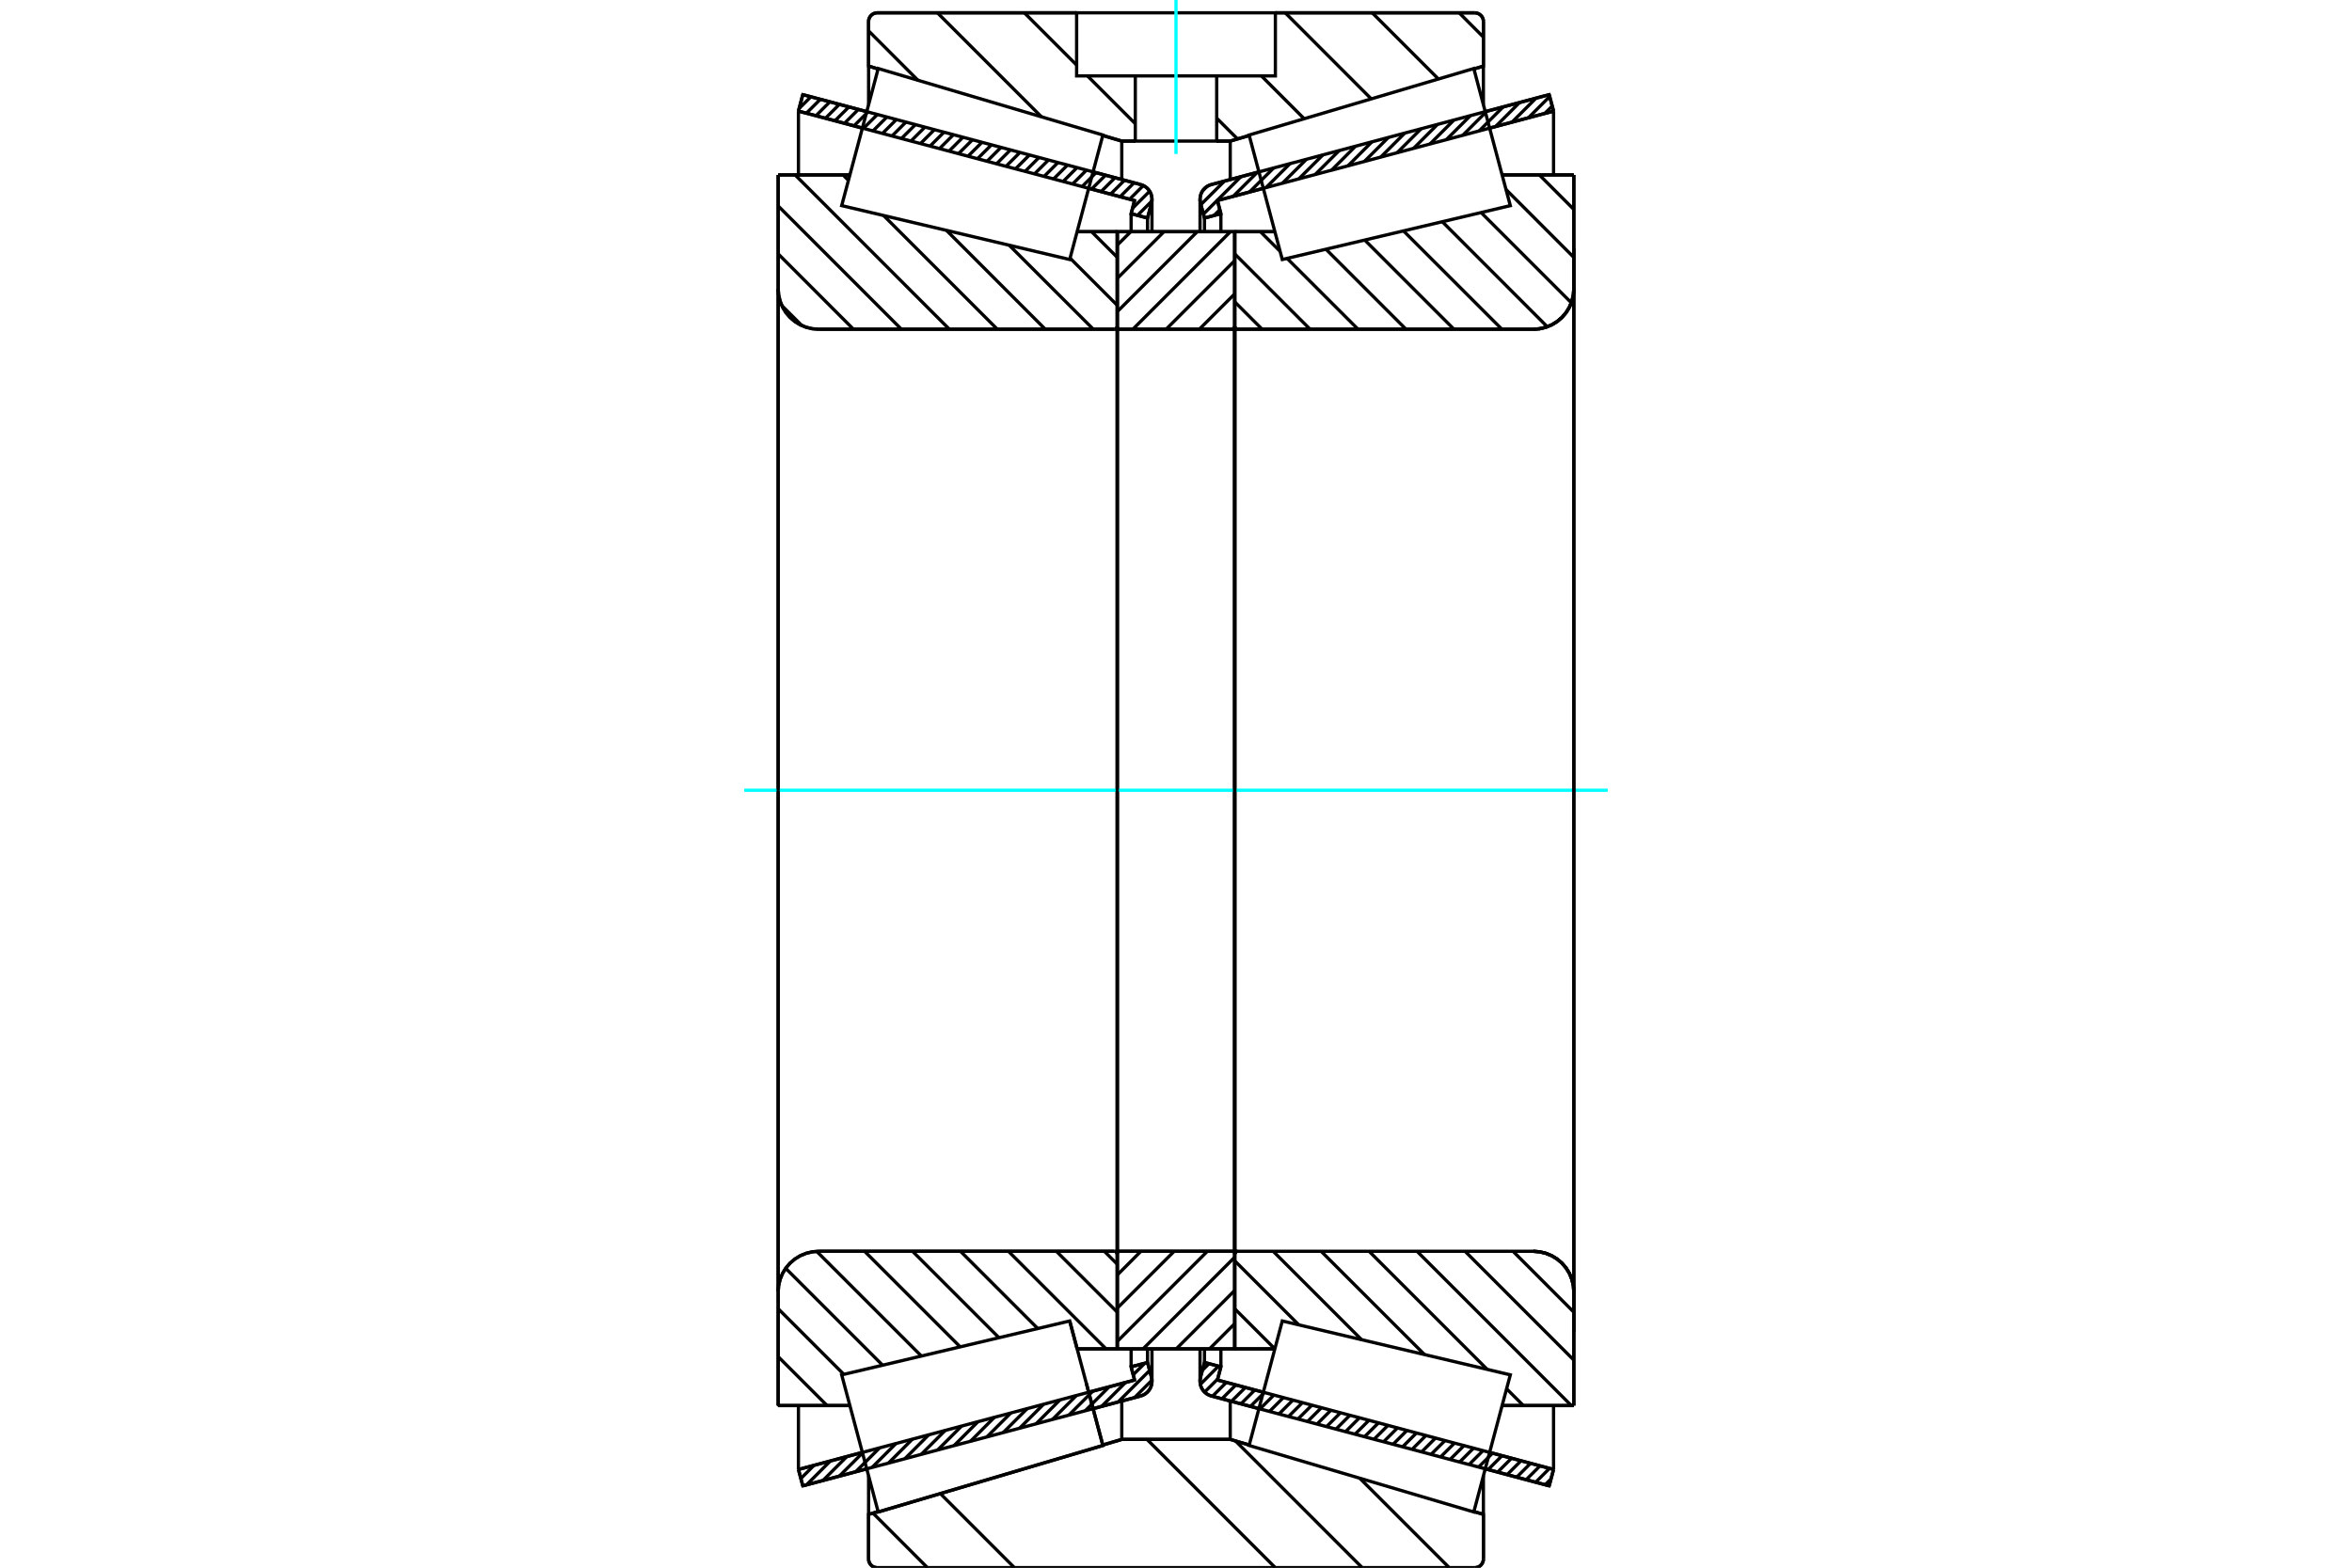 <?xml version="1.0" standalone="no"?>
<!DOCTYPE svg PUBLIC "-//W3C//DTD SVG 1.1//EN"
	"http://www.w3.org/Graphics/SVG/1.1/DTD/svg11.dtd">
<svg xmlns="http://www.w3.org/2000/svg" height="100%" width="100%" viewBox="0 0 36000 24000">
	<rect x="-1800" y="-1200" width="39600" height="26400" style="fill:#FFF"/>
	<g style="fill:none; fill-rule:evenodd" transform="matrix(1 0 0 1 0 0)">
		<g style="fill:none; stroke:#000; stroke-width:50; shape-rendering:geometricPrecision">
			<line x1="23712" y1="22747" x2="22734" y2="22487"/>
			<line x1="19269" y1="21565" x2="18542" y2="21372"/>
			<line x1="23779" y1="22496" x2="23712" y2="22747"/>
			<line x1="18634" y1="21127" x2="19336" y2="21314"/>
			<line x1="22801" y1="22235" x2="23779" y2="22496"/>
			<line x1="18687" y1="20925" x2="18634" y2="21127"/>
			<line x1="18436" y1="20858" x2="18687" y2="20925"/>
			<line x1="18375" y1="21085" x2="18436" y2="20858"/>
			<polyline points="18375,21085 18370,21115 18368,21145 18371,21183 18380,21221 18395,21256 18416,21288 18442,21316 18472,21340 18506,21359 18542,21372"/>
			<line x1="18542" y1="2825" x2="19269" y2="2631"/>
			<line x1="22734" y1="1709" x2="23712" y2="1449"/>
			<polyline points="18542,2825 18506,2838 18472,2856 18442,2880 18416,2908 18395,2941 18380,2976 18371,3013 18368,3051 18370,3082 18375,3112"/>
			<line x1="18436" y1="3338" x2="18375" y2="3112"/>
			<line x1="18687" y1="3271" x2="18436" y2="3338"/>
			<line x1="18634" y1="3070" x2="18687" y2="3271"/>
			<line x1="23779" y1="1701" x2="22801" y2="1961"/>
			<line x1="19336" y1="2883" x2="18634" y2="3070"/>
			<line x1="23712" y1="1449" x2="23779" y2="1701"/>
			<line x1="18436" y1="20650" x2="18436" y2="20858"/>
			<line x1="18436" y1="3338" x2="18436" y2="3547"/>
			<line x1="18687" y1="20649" x2="18687" y2="20925"/>
			<line x1="18687" y1="3271" x2="18687" y2="3547"/>
			<line x1="23779" y1="21518" x2="23779" y2="22496"/>
			<line x1="23779" y1="1701" x2="23779" y2="2678"/>
			<line x1="18368" y1="20649" x2="18368" y2="21145"/>
			<line x1="18368" y1="3051" x2="18368" y2="3547"/>
			<line x1="17458" y1="21372" x2="16731" y2="21565"/>
			<line x1="13266" y1="22487" x2="12288" y2="22747"/>
			<polyline points="17458,21372 17494,21359 17528,21340 17558,21316 17584,21288 17605,21256 17620,21221 17629,21183 17632,21145 17630,21115 17625,21085"/>
			<line x1="17564" y1="20858" x2="17625" y2="21085"/>
			<line x1="17313" y1="20925" x2="17564" y2="20858"/>
			<line x1="17366" y1="21127" x2="17313" y2="20925"/>
			<line x1="12221" y1="22496" x2="13199" y2="22235"/>
			<line x1="16664" y1="21314" x2="17366" y2="21127"/>
			<line x1="12288" y1="22747" x2="12221" y2="22496"/>
			<line x1="12288" y1="1449" x2="13266" y2="1709"/>
			<line x1="16731" y1="2631" x2="17458" y2="2825"/>
			<line x1="12221" y1="1701" x2="12288" y2="1449"/>
			<line x1="17366" y1="3070" x2="16664" y2="2883"/>
			<line x1="13199" y1="1961" x2="12221" y2="1701"/>
			<line x1="17313" y1="3271" x2="17366" y2="3070"/>
			<line x1="17564" y1="3338" x2="17313" y2="3271"/>
			<line x1="17625" y1="3112" x2="17564" y2="3338"/>
			<polyline points="17625,3112 17630,3082 17632,3051 17629,3013 17620,2976 17605,2941 17584,2908 17558,2880 17528,2856 17494,2838 17458,2825"/>
			<line x1="17313" y1="3547" x2="17313" y2="3271"/>
			<line x1="17313" y1="20925" x2="17313" y2="20649"/>
			<line x1="12221" y1="2678" x2="12221" y2="1701"/>
			<line x1="12221" y1="22496" x2="12221" y2="21518"/>
			<line x1="17564" y1="3547" x2="17564" y2="3338"/>
			<line x1="17564" y1="20858" x2="17564" y2="20650"/>
			<line x1="17632" y1="3547" x2="17632" y2="3051"/>
			<line x1="17632" y1="21145" x2="17632" y2="20649"/>
			<line x1="18899" y1="3547" x2="19513" y2="3547"/>
			<polyline points="18899,4996 18900,5003 18901,5010 18904,5016 18907,5022 18912,5027 18917,5032 18923,5035 18930,5038 18936,5040 18943,5040"/>
			<line x1="23469" y1="5040" x2="18943" y2="5040"/>
			<polyline points="23469,5040 23566,5033 23661,5010 23751,4973 23834,4922 23908,4859 23971,4785 24022,4702 24059,4612 24082,4517 24089,4420"/>
			<line x1="24089" y1="2678" x2="24089" y2="4420"/>
			<line x1="24089" y1="2678" x2="22992" y2="2678"/>
			<line x1="24089" y1="21518" x2="22992" y2="21518"/>
			<line x1="24089" y1="19776" x2="24089" y2="21518"/>
			<polyline points="24089,19776 24082,19679 24059,19585 24022,19495 23971,19412 23908,19338 23834,19275 23751,19224 23661,19187 23566,19164 23469,19156"/>
			<polyline points="18943,19156 18936,19157 18930,19158 18923,19161 18917,19165 18912,19169 18907,19174 18904,19180 18901,19187 18900,19194 18899,19201"/>
			<line x1="19513" y1="20650" x2="18899" y2="20650"/>
			<line x1="22992" y1="3179" x2="22992" y2="3178"/>
			<line x1="22992" y1="21018" x2="22992" y2="21018"/>
			<line x1="18899" y1="5040" x2="18899" y2="19156"/>
			<polyline points="18899,4996 18900,5003 18901,5010 18904,5016 18907,5022 18912,5027 18917,5032 18923,5035 18930,5038 18936,5040 18943,5040"/>
			<polyline points="18943,19156 18936,19157 18930,19158 18923,19161 18917,19165 18912,19169 18907,19174 18904,19180 18901,19187 18900,19194 18899,19201"/>
			<polyline points="23469,5040 23566,5033 23661,5010 23751,4973 23834,4922 23908,4859 23971,4785 24022,4702 24059,4612 24082,4517 24089,4420"/>
			<polyline points="24089,19776 24082,19679 24059,19585 24022,19495 23971,19412 23908,19338 23834,19275 23751,19224 23661,19187 23566,19164 23469,19156"/>
			<line x1="16373" y1="20223" x2="16373" y2="20223"/>
			<line x1="16487" y1="20650" x2="16373" y2="20223"/>
			<line x1="17101" y1="20650" x2="16487" y2="20650"/>
			<polyline points="17101,19201 17100,19194 17099,19187 17096,19180 17093,19174 17088,19169 17083,19165 17077,19161 17070,19158 17064,19157 17057,19156"/>
			<line x1="12531" y1="19156" x2="17057" y2="19156"/>
			<polyline points="12531,19156 12434,19164 12339,19187 12249,19224 12166,19275 12092,19338 12029,19412 11978,19495 11941,19585 11918,19679 11911,19776"/>
			<line x1="11911" y1="21518" x2="11911" y2="19776"/>
			<line x1="11911" y1="21518" x2="13008" y2="21518"/>
			<line x1="11911" y1="2678" x2="13008" y2="2678"/>
			<line x1="11911" y1="4420" x2="11911" y2="2678"/>
			<polyline points="11911,4420 11918,4517 11941,4612 11978,4702 12029,4785 12092,4859 12166,4922 12249,4973 12339,5010 12434,5033 12531,5040"/>
			<line x1="17057" y1="5040" x2="12531" y2="5040"/>
			<polyline points="17057,5040 17064,5040 17070,5038 17077,5035 17083,5032 17088,5027 17093,5022 17096,5016 17099,5010 17100,5003 17101,4996"/>
			<line x1="16487" y1="3547" x2="17101" y2="3547"/>
			<line x1="13008" y1="21018" x2="13008" y2="21018"/>
			<line x1="13008" y1="3178" x2="13008" y2="3179"/>
			<line x1="17101" y1="19156" x2="17101" y2="5040"/>
			<line x1="11911" y1="19776" x2="11911" y2="4420"/>
			<line x1="22573" y1="24000" x2="13427" y2="24000"/>
			<polyline points="22573,24000 22593,23998 22614,23993 22633,23986 22651,23975 22666,23961 22680,23945 22691,23927 22699,23908 22704,23888 22705,23867"/>
			<line x1="22705" y1="23184" x2="22705" y2="23867"/>
			<line x1="18830" y1="22036" x2="19121" y2="22122"/>
			<line x1="22560" y1="23141" x2="22705" y2="23184"/>
			<line x1="17170" y1="22036" x2="18830" y2="22036"/>
			<line x1="13295" y1="23184" x2="13440" y2="23141"/>
			<line x1="16879" y1="22122" x2="17170" y2="22036"/>
			<line x1="13295" y1="23867" x2="13295" y2="23184"/>
			<polyline points="13295,23867 13296,23888 13301,23908 13309,23927 13320,23945 13334,23961 13349,23975 13367,23986 13386,23993 13407,23998 13427,24000"/>
			<line x1="13427" y1="196" x2="16479" y2="196"/>
			<line x1="19521" y1="196" x2="22573" y2="196"/>
			<polyline points="13427,196 13407,198 13386,203 13367,211 13349,222 13334,235 13320,251 13309,269 13301,288 13296,308 13295,329"/>
			<line x1="13295" y1="1012" x2="13295" y2="329"/>
			<line x1="17170" y1="2160" x2="16879" y2="2074"/>
			<line x1="13440" y1="1056" x2="13295" y2="1012"/>
			<line x1="18830" y1="2160" x2="18623" y2="2160"/>
			<line x1="17377" y1="2160" x2="17170" y2="2160"/>
			<line x1="22705" y1="1012" x2="22560" y2="1056"/>
			<line x1="19121" y1="2074" x2="18830" y2="2160"/>
			<line x1="22705" y1="329" x2="22705" y2="1012"/>
			<polyline points="22705,329 22704,308 22699,288 22691,269 22680,251 22666,235 22651,222 22633,211 22614,203 22593,198 22573,196"/>
			<line x1="17170" y1="21448" x2="17170" y2="22036"/>
			<line x1="17170" y1="2160" x2="17170" y2="2749"/>
			<line x1="18830" y1="21448" x2="18830" y2="22036"/>
			<line x1="18830" y1="2160" x2="18830" y2="2749"/>
			<line x1="13295" y1="22594" x2="13295" y2="23184"/>
			<line x1="13295" y1="1012" x2="13295" y2="1602"/>
			<line x1="22705" y1="22594" x2="22705" y2="23184"/>
			<line x1="22705" y1="1012" x2="22705" y2="1602"/>
			<line x1="17101" y1="19156" x2="18899" y2="19156"/>
			<line x1="17101" y1="20650" x2="17101" y2="19156"/>
			<line x1="18899" y1="20650" x2="17101" y2="20650"/>
			<line x1="18899" y1="19156" x2="18899" y2="20650"/>
			<line x1="18899" y1="5040" x2="17101" y2="5040"/>
			<line x1="18899" y1="3547" x2="18899" y2="5040"/>
			<line x1="17101" y1="3547" x2="18899" y2="3547"/>
			<line x1="17101" y1="5040" x2="17101" y2="3547"/>
			<line x1="18899" y1="5040" x2="18899" y2="19156"/>
			<line x1="17101" y1="5040" x2="17101" y2="19156"/>
		</g>
		<g style="fill:none; stroke:#0FF; stroke-width:50; shape-rendering:geometricPrecision">
			<line x1="11392" y1="12098" x2="24608" y2="12098"/>
		</g>
		<g style="fill:none; stroke:#000; stroke-width:50; shape-rendering:geometricPrecision">
			<line x1="22334" y1="196" x2="22705" y2="568"/>
			<line x1="21003" y1="196" x2="22016" y2="1209"/>
			<line x1="19672" y1="196" x2="20989" y2="1514"/>
			<line x1="19307" y1="1162" x2="19962" y2="1818"/>
			<line x1="18623" y1="1809" x2="18941" y2="2127"/>
			<line x1="15679" y1="196" x2="16479" y2="996"/>
			<line x1="16645" y1="1162" x2="17377" y2="1894"/>
			<line x1="14348" y1="196" x2="15941" y2="1789"/>
			<line x1="13295" y1="473" x2="14050" y2="1229"/>
			<line x1="22693" y1="23180" x2="22705" y2="23193"/>
			<line x1="20812" y1="22630" x2="22182" y2="24000"/>
			<line x1="18911" y1="22060" x2="20851" y2="24000"/>
			<line x1="17556" y1="22036" x2="19520" y2="24000"/>
			<line x1="16446" y1="22258" x2="16446" y2="22258"/>
			<line x1="15420" y1="22562" x2="15420" y2="22562"/>
			<line x1="14393" y1="22866" x2="15527" y2="24000"/>
			<line x1="13361" y1="23164" x2="14196" y2="24000"/>
			<line x1="19521" y1="196" x2="22573" y2="196"/>
			<polyline points="22705,329 22704,308 22699,288 22691,269 22680,251 22666,235 22651,222 22633,211 22614,203 22593,198 22573,196"/>
			<polyline points="22705,329 22705,1012 22560,1056"/>
			<polyline points="19121,2074 18830,2160 18623,2160"/>
			<polyline points="16479,196 13427,196 13407,198 13386,203 13367,211 13349,222 13334,235 13320,251 13309,269 13301,288 13296,308 13295,329 13295,1012 13440,1056"/>
			<polyline points="16879,2074 17170,2160 17377,2160"/>
			<polyline points="18000,22036 17170,22036 16879,22122"/>
			<polyline points="13440,23141 13295,23184 13295,23867 13296,23888 13301,23908 13309,23927 13320,23945 13334,23961 13349,23975 13367,23986 13386,23993 13407,23998 13427,24000 18000,24000"/>
			<polyline points="18000,22036 18830,22036 19121,22122"/>
			<polyline points="22560,23141 22705,23184 22705,23867"/>
			<polyline points="22573,24000 22593,23998 22614,23993 22633,23986 22651,23975 22666,23961 22680,23945 22691,23927 22699,23908 22704,23888 22705,23867"/>
			<line x1="22573" y1="24000" x2="18000" y2="24000"/>
			<line x1="16708" y1="3547" x2="17101" y2="3940"/>
			<line x1="16379" y1="3952" x2="17101" y2="4674"/>
			<line x1="15448" y1="3755" x2="16734" y2="5040"/>
			<line x1="14487" y1="3527" x2="15999" y2="5040"/>
			<line x1="13525" y1="3300" x2="15265" y2="5040"/>
			<line x1="12904" y1="2678" x2="12986" y2="2761"/>
			<line x1="12170" y1="2678" x2="14531" y2="5040"/>
			<line x1="11911" y1="3153" x2="13797" y2="5040"/>
			<line x1="11911" y1="3887" x2="13063" y2="5040"/>
			<line x1="11967" y1="4678" x2="12273" y2="4984"/>
			<line x1="16903" y1="19156" x2="17101" y2="19354"/>
			<line x1="16169" y1="19156" x2="17101" y2="20088"/>
			<line x1="15435" y1="19156" x2="16929" y2="20650"/>
			<line x1="14701" y1="19156" x2="15884" y2="20339"/>
			<line x1="13967" y1="19156" x2="15290" y2="20479"/>
			<line x1="13233" y1="19156" x2="14696" y2="20619"/>
			<line x1="12500" y1="19157" x2="14103" y2="20760"/>
			<line x1="12026" y1="19417" x2="13509" y2="20900"/>
			<line x1="11911" y1="20036" x2="12915" y2="21040"/>
			<line x1="11911" y1="20770" x2="12659" y2="21518"/>
			<line x1="11911" y1="21504" x2="11925" y2="21518"/>
			<polyline points="17101,12098 17101,3547 17101,4996"/>
			<polyline points="17057,5040 17064,5040 17070,5038 17077,5035 17083,5032 17088,5027 17093,5022 17096,5016 17099,5010 17100,5003 17101,4996"/>
			<line x1="17057" y1="5040" x2="12531" y2="5040"/>
			<polyline points="11911,4420 11918,4517 11941,4612 11978,4702 12029,4785 12092,4859 12166,4922 12249,4973 12339,5010 12434,5033 12531,5040"/>
			<line x1="11911" y1="4420" x2="11911" y2="2678"/>
			<line x1="11911" y1="4420" x2="11911" y2="12098"/>
			<line x1="11911" y1="2678" x2="13008" y2="2678"/>
			<line x1="16487" y1="3547" x2="17101" y2="3547"/>
			<line x1="17101" y1="20650" x2="16487" y2="20650"/>
			<line x1="13008" y1="21518" x2="11911" y2="21518"/>
			<line x1="11911" y1="12098" x2="11911" y2="19776"/>
			<line x1="11911" y1="21518" x2="11911" y2="19776"/>
			<polyline points="12531,19156 12434,19164 12339,19187 12249,19224 12166,19275 12092,19338 12029,19412 11978,19495 11941,19585 11918,19679 11911,19776"/>
			<line x1="12531" y1="19156" x2="17057" y2="19156"/>
			<polyline points="17101,19201 17100,19194 17099,19187 17096,19180 17093,19174 17088,19169 17083,19165 17077,19161 17070,19158 17064,19157 17057,19156"/>
			<polyline points="17101,19201 17101,20650 17101,12098"/>
			<line x1="23562" y1="2678" x2="24089" y2="3206"/>
			<line x1="23051" y1="2901" x2="24089" y2="3940"/>
			<line x1="22670" y1="3254" x2="24051" y2="4635"/>
			<line x1="22076" y1="3394" x2="23683" y2="5002"/>
			<line x1="21482" y1="3535" x2="22988" y2="5040"/>
			<line x1="20889" y1="3675" x2="22254" y2="5040"/>
			<line x1="20295" y1="3815" x2="21520" y2="5040"/>
			<line x1="19292" y1="3547" x2="19593" y2="3847"/>
			<line x1="19701" y1="3956" x2="20786" y2="5040"/>
			<line x1="18899" y1="3887" x2="20052" y2="5040"/>
			<line x1="18899" y1="4621" x2="19318" y2="5040"/>
			<line x1="23158" y1="19156" x2="24089" y2="20088"/>
			<line x1="22424" y1="19156" x2="24089" y2="20822"/>
			<line x1="21689" y1="19156" x2="24051" y2="21518"/>
			<line x1="20955" y1="19156" x2="22764" y2="20965"/>
			<line x1="23060" y1="21261" x2="23317" y2="21518"/>
			<line x1="20221" y1="19156" x2="21803" y2="20737"/>
			<line x1="19487" y1="19156" x2="20841" y2="20510"/>
			<line x1="18899" y1="19302" x2="19880" y2="20283"/>
			<line x1="18899" y1="20036" x2="19513" y2="20650"/>
			<polyline points="18899,12098 18899,3547 18899,4996 18900,5003 18901,5010 18904,5016 18907,5022 18912,5027 18917,5032 18923,5035 18930,5038 18936,5040 18943,5040 23469,5040 23566,5033 23661,5010 23751,4973 23834,4922 23908,4859 23971,4785 24022,4702 24059,4612 24082,4517 24089,4420 24089,2678"/>
			<line x1="24089" y1="4420" x2="24089" y2="12098"/>
			<line x1="24089" y1="2678" x2="22992" y2="2678"/>
			<line x1="19513" y1="3547" x2="18899" y2="3547"/>
			<line x1="18899" y1="20650" x2="19513" y2="20650"/>
			<line x1="22992" y1="21518" x2="24089" y2="21518"/>
			<line x1="24089" y1="12098" x2="24089" y2="19776"/>
			<polyline points="24089,21518 24089,19776 24082,19679 24059,19585 24022,19495 23971,19412 23908,19338 23834,19275 23751,19224 23661,19187 23566,19164 23469,19156 18943,19156 18936,19157 18930,19158 18923,19161 18917,19165 18912,19169 18907,19174 18904,19180 18901,19187 18900,19194 18899,19201 18899,20650 18899,12098"/>
			<line x1="18899" y1="20263" x2="18513" y2="20650"/>
			<line x1="18899" y1="19755" x2="18004" y2="20650"/>
			<line x1="18899" y1="19246" x2="17496" y2="20650"/>
			<line x1="18480" y1="19156" x2="17101" y2="20536"/>
			<line x1="17972" y1="19156" x2="17101" y2="20027"/>
			<line x1="17463" y1="19156" x2="17101" y2="19519"/>
			<line x1="18899" y1="5007" x2="18866" y2="5040"/>
			<line x1="18899" y1="4498" x2="18357" y2="5040"/>
			<line x1="18899" y1="3990" x2="17849" y2="5040"/>
			<line x1="18833" y1="3547" x2="17340" y2="5040"/>
			<line x1="18325" y1="3547" x2="17101" y2="4771"/>
			<line x1="17816" y1="3547" x2="17101" y2="4262"/>
			<line x1="17308" y1="3547" x2="17101" y2="3753"/>
			<polyline points="17101,5040 17101,3547 18899,3547 18899,5040 17101,5040"/>
			<polyline points="17101,19156 18899,19156 18899,20650 17101,20650 17101,19156"/>
			<polyline points="18000,2160 18623,2160 18623,1162 19521,1162 19521,196 16479,196 16479,1162 17377,1162 18623,1162"/>
			<polyline points="17377,1162 17377,2160 18000,2160"/>
		</g>
		<g style="fill:none; stroke:#0FF; stroke-width:50; shape-rendering:geometricPrecision">
			<line x1="18000" y1="2357" x2="18000" y2="0"/>
		</g>
		<g style="fill:none; stroke:#000; stroke-width:50; shape-rendering:geometricPrecision">
			<line x1="24089" y1="20396" x2="24089" y2="3800"/>
			<line x1="18899" y1="19201" x2="18899" y2="4996"/>
			<polyline points="16627,21176 16881,22129 13442,23147 13442,23147"/>
			<polyline points="16373,20223 16373,20223 16627,21176 16881,22129 13442,23147 13163,22098 12883,21048 16373,20223 16627,21176"/>
			<polyline points="16627,3020 16373,3973 12883,3148 13163,2099 13442,1049 16881,2067 16627,3020"/>
			<polyline points="19373,21176 19627,20223 23117,21048 22837,22098 22558,23147 19119,22129 19373,21176"/>
			<polyline points="19373,3020 19119,2067 22558,1049 22837,2099 23117,3148 19627,3973 19373,3020"/>
			<line x1="17632" y1="21129" x2="17364" y2="21397"/>
			<line x1="17597" y1="20980" x2="17113" y2="21464"/>
			<line x1="17523" y1="20869" x2="17345" y2="21047"/>
			<line x1="17229" y1="21163" x2="16862" y2="21530"/>
			<line x1="16978" y1="21230" x2="16611" y2="21597"/>
			<line x1="16727" y1="21297" x2="16360" y2="21664"/>
			<line x1="16476" y1="21363" x2="16109" y2="21731"/>
			<line x1="16225" y1="21430" x2="15858" y2="21798"/>
			<line x1="15974" y1="21497" x2="15607" y2="21864"/>
			<line x1="15723" y1="21564" x2="15356" y2="21931"/>
			<line x1="15472" y1="21631" x2="15105" y2="21998"/>
			<line x1="15221" y1="21697" x2="14854" y2="22065"/>
			<line x1="14970" y1="21764" x2="14603" y2="22131"/>
			<line x1="14719" y1="21831" x2="14352" y2="22198"/>
			<line x1="14468" y1="21898" x2="14101" y2="22265"/>
			<line x1="14217" y1="21964" x2="13850" y2="22332"/>
			<line x1="13966" y1="22031" x2="13599" y2="22399"/>
			<line x1="13715" y1="22098" x2="13348" y2="22465"/>
			<line x1="13464" y1="22165" x2="13097" y2="22532"/>
			<line x1="13213" y1="22232" x2="12846" y2="22599"/>
			<line x1="12962" y1="22298" x2="12595" y2="22666"/>
			<line x1="12711" y1="22365" x2="12344" y2="22733"/>
			<line x1="12460" y1="22432" x2="12258" y2="22635"/>
			<line x1="17568" y1="3325" x2="17556" y2="3336"/>
			<line x1="17631" y1="3077" x2="17411" y2="3297"/>
			<line x1="17597" y1="2927" x2="17334" y2="3190"/>
			<line x1="17500" y1="2840" x2="17290" y2="3050"/>
			<line x1="17358" y1="2798" x2="17145" y2="3011"/>
			<line x1="17212" y1="2759" x2="16999" y2="2972"/>
			<line x1="17067" y1="2720" x2="16854" y2="2933"/>
			<line x1="16921" y1="2682" x2="16708" y2="2895"/>
			<line x1="16776" y1="2643" x2="16563" y2="2856"/>
			<line x1="16630" y1="2604" x2="16417" y2="2817"/>
			<line x1="16485" y1="2566" x2="16272" y2="2779"/>
			<line x1="16339" y1="2527" x2="16126" y2="2740"/>
			<line x1="16194" y1="2488" x2="15981" y2="2701"/>
			<line x1="16048" y1="2449" x2="15835" y2="2662"/>
			<line x1="15903" y1="2411" x2="15690" y2="2624"/>
			<line x1="15757" y1="2372" x2="15544" y2="2585"/>
			<line x1="15612" y1="2333" x2="15399" y2="2546"/>
			<line x1="15466" y1="2295" x2="15253" y2="2508"/>
			<line x1="15321" y1="2256" x2="15108" y2="2469"/>
			<line x1="15175" y1="2217" x2="14962" y2="2430"/>
			<line x1="15030" y1="2179" x2="14817" y2="2391"/>
			<line x1="14884" y1="2140" x2="14671" y2="2353"/>
			<line x1="14739" y1="2101" x2="14526" y2="2314"/>
			<line x1="14593" y1="2062" x2="14380" y2="2275"/>
			<line x1="14448" y1="2024" x2="14235" y2="2237"/>
			<line x1="14302" y1="1985" x2="14089" y2="2198"/>
			<line x1="14157" y1="1946" x2="13944" y2="2159"/>
			<line x1="14011" y1="1908" x2="13798" y2="2120"/>
			<line x1="13866" y1="1869" x2="13653" y2="2082"/>
			<line x1="13720" y1="1830" x2="13507" y2="2043"/>
			<line x1="13575" y1="1791" x2="13362" y2="2004"/>
			<line x1="13429" y1="1753" x2="13216" y2="1966"/>
			<line x1="13284" y1="1714" x2="13071" y2="1927"/>
			<line x1="13138" y1="1675" x2="12925" y2="1888"/>
			<line x1="12993" y1="1637" x2="12780" y2="1849"/>
			<line x1="12847" y1="1598" x2="12634" y2="1811"/>
			<line x1="12702" y1="1559" x2="12489" y2="1772"/>
			<line x1="12556" y1="1520" x2="12343" y2="1733"/>
			<line x1="12411" y1="1482" x2="12231" y2="1661"/>
			<polyline points="12221,1701 12288,1449 17458,2825"/>
			<polyline points="17625,3112 17631,3075 17632,3039 17627,3002 17617,2967 17601,2934 17580,2903 17555,2877 17525,2854 17493,2837 17458,2825"/>
			<polyline points="17625,3112 17564,3338 17313,3271 17366,3070 12221,1701"/>
			<polyline points="12221,22496 17366,21127 17313,20925 17564,20858 17625,21085"/>
			<polyline points="17458,21372 17493,21359 17525,21342 17555,21320 17580,21293 17601,21263 17617,21230 17627,21194 17632,21158 17631,21121 17625,21085"/>
			<polyline points="17458,21372 12288,22747 12221,22496"/>
			<line x1="23741" y1="22640" x2="23650" y2="22731"/>
			<line x1="23718" y1="22479" x2="23505" y2="22692"/>
			<line x1="23572" y1="22441" x2="23359" y2="22654"/>
			<line x1="23427" y1="22402" x2="23214" y2="22615"/>
			<line x1="23281" y1="22363" x2="23068" y2="22576"/>
			<line x1="23136" y1="22324" x2="22923" y2="22537"/>
			<line x1="22990" y1="22286" x2="22777" y2="22499"/>
			<line x1="22845" y1="22247" x2="22632" y2="22460"/>
			<line x1="22699" y1="22208" x2="22486" y2="22421"/>
			<line x1="22554" y1="22170" x2="22341" y2="22383"/>
			<line x1="22408" y1="22131" x2="22195" y2="22344"/>
			<line x1="22263" y1="22092" x2="22050" y2="22305"/>
			<line x1="22117" y1="22054" x2="21904" y2="22266"/>
			<line x1="21972" y1="22015" x2="21759" y2="22228"/>
			<line x1="21826" y1="21976" x2="21613" y2="22189"/>
			<line x1="21681" y1="21937" x2="21468" y2="22150"/>
			<line x1="21535" y1="21899" x2="21322" y2="22112"/>
			<line x1="21390" y1="21860" x2="21177" y2="22073"/>
			<line x1="21244" y1="21821" x2="21031" y2="22034"/>
			<line x1="21099" y1="21783" x2="20886" y2="21995"/>
			<line x1="20953" y1="21744" x2="20740" y2="21957"/>
			<line x1="20808" y1="21705" x2="20595" y2="21918"/>
			<line x1="20662" y1="21666" x2="20449" y2="21879"/>
			<line x1="20517" y1="21628" x2="20304" y2="21841"/>
			<line x1="20371" y1="21589" x2="20158" y2="21802"/>
			<line x1="20226" y1="21550" x2="20013" y2="21763"/>
			<line x1="20080" y1="21512" x2="19867" y2="21724"/>
			<line x1="19935" y1="21473" x2="19722" y2="21686"/>
			<line x1="19789" y1="21434" x2="19576" y2="21647"/>
			<line x1="19644" y1="21395" x2="19431" y2="21608"/>
			<line x1="19498" y1="21357" x2="19285" y2="21570"/>
			<line x1="19353" y1="21318" x2="19140" y2="21531"/>
			<line x1="19207" y1="21279" x2="18994" y2="21492"/>
			<line x1="19062" y1="21241" x2="18849" y2="21453"/>
			<line x1="18916" y1="21202" x2="18703" y2="21415"/>
			<line x1="18771" y1="21163" x2="18558" y2="21376"/>
			<line x1="18638" y1="21112" x2="18438" y2="21312"/>
			<line x1="18650" y1="20915" x2="18373" y2="21193"/>
			<line x1="18505" y1="20877" x2="18404" y2="20977"/>
			<line x1="23759" y1="1623" x2="23645" y2="1736"/>
			<line x1="23720" y1="1477" x2="23394" y2="1803"/>
			<line x1="23510" y1="1503" x2="23143" y2="1870"/>
			<line x1="23259" y1="1569" x2="22892" y2="1937"/>
			<line x1="23008" y1="1636" x2="22641" y2="2003"/>
			<line x1="22757" y1="1703" x2="22390" y2="2070"/>
			<line x1="22506" y1="1770" x2="22139" y2="2137"/>
			<line x1="22255" y1="1837" x2="21888" y2="2204"/>
			<line x1="22004" y1="1903" x2="21637" y2="2271"/>
			<line x1="21753" y1="1970" x2="21386" y2="2337"/>
			<line x1="21502" y1="2037" x2="21135" y2="2404"/>
			<line x1="21251" y1="2104" x2="20884" y2="2471"/>
			<line x1="21000" y1="2170" x2="20633" y2="2538"/>
			<line x1="20749" y1="2237" x2="20382" y2="2605"/>
			<line x1="20499" y1="2304" x2="20131" y2="2671"/>
			<line x1="20248" y1="2371" x2="19880" y2="2738"/>
			<line x1="19997" y1="2438" x2="19629" y2="2805"/>
			<line x1="19746" y1="2504" x2="19378" y2="2872"/>
			<line x1="19495" y1="2571" x2="19127" y2="2938"/>
			<line x1="19244" y1="2638" x2="18876" y2="3005"/>
			<line x1="18671" y1="3210" x2="18582" y2="3299"/>
			<line x1="18993" y1="2705" x2="18420" y2="3278"/>
			<line x1="18742" y1="2772" x2="18381" y2="3132"/>
			<line x1="18474" y1="2855" x2="18406" y2="2923"/>
			<polyline points="23779,1701 23712,1449 18542,2825 18507,2837 18475,2854 18445,2877 18420,2903 18399,2934 18383,2967 18373,3002 18368,3039 18369,3075 18375,3112 18436,3338 18687,3271 18634,3070 23779,1701"/>
			<polyline points="23779,22496 18634,21127 18687,20925 18436,20858 18375,21085 18369,21121 18368,21158 18373,21194 18383,21230 18399,21263 18420,21293 18445,21320 18475,21342 18507,21359 18542,21372 23712,22747 23779,22496"/>
		</g>
	</g>
</svg>
